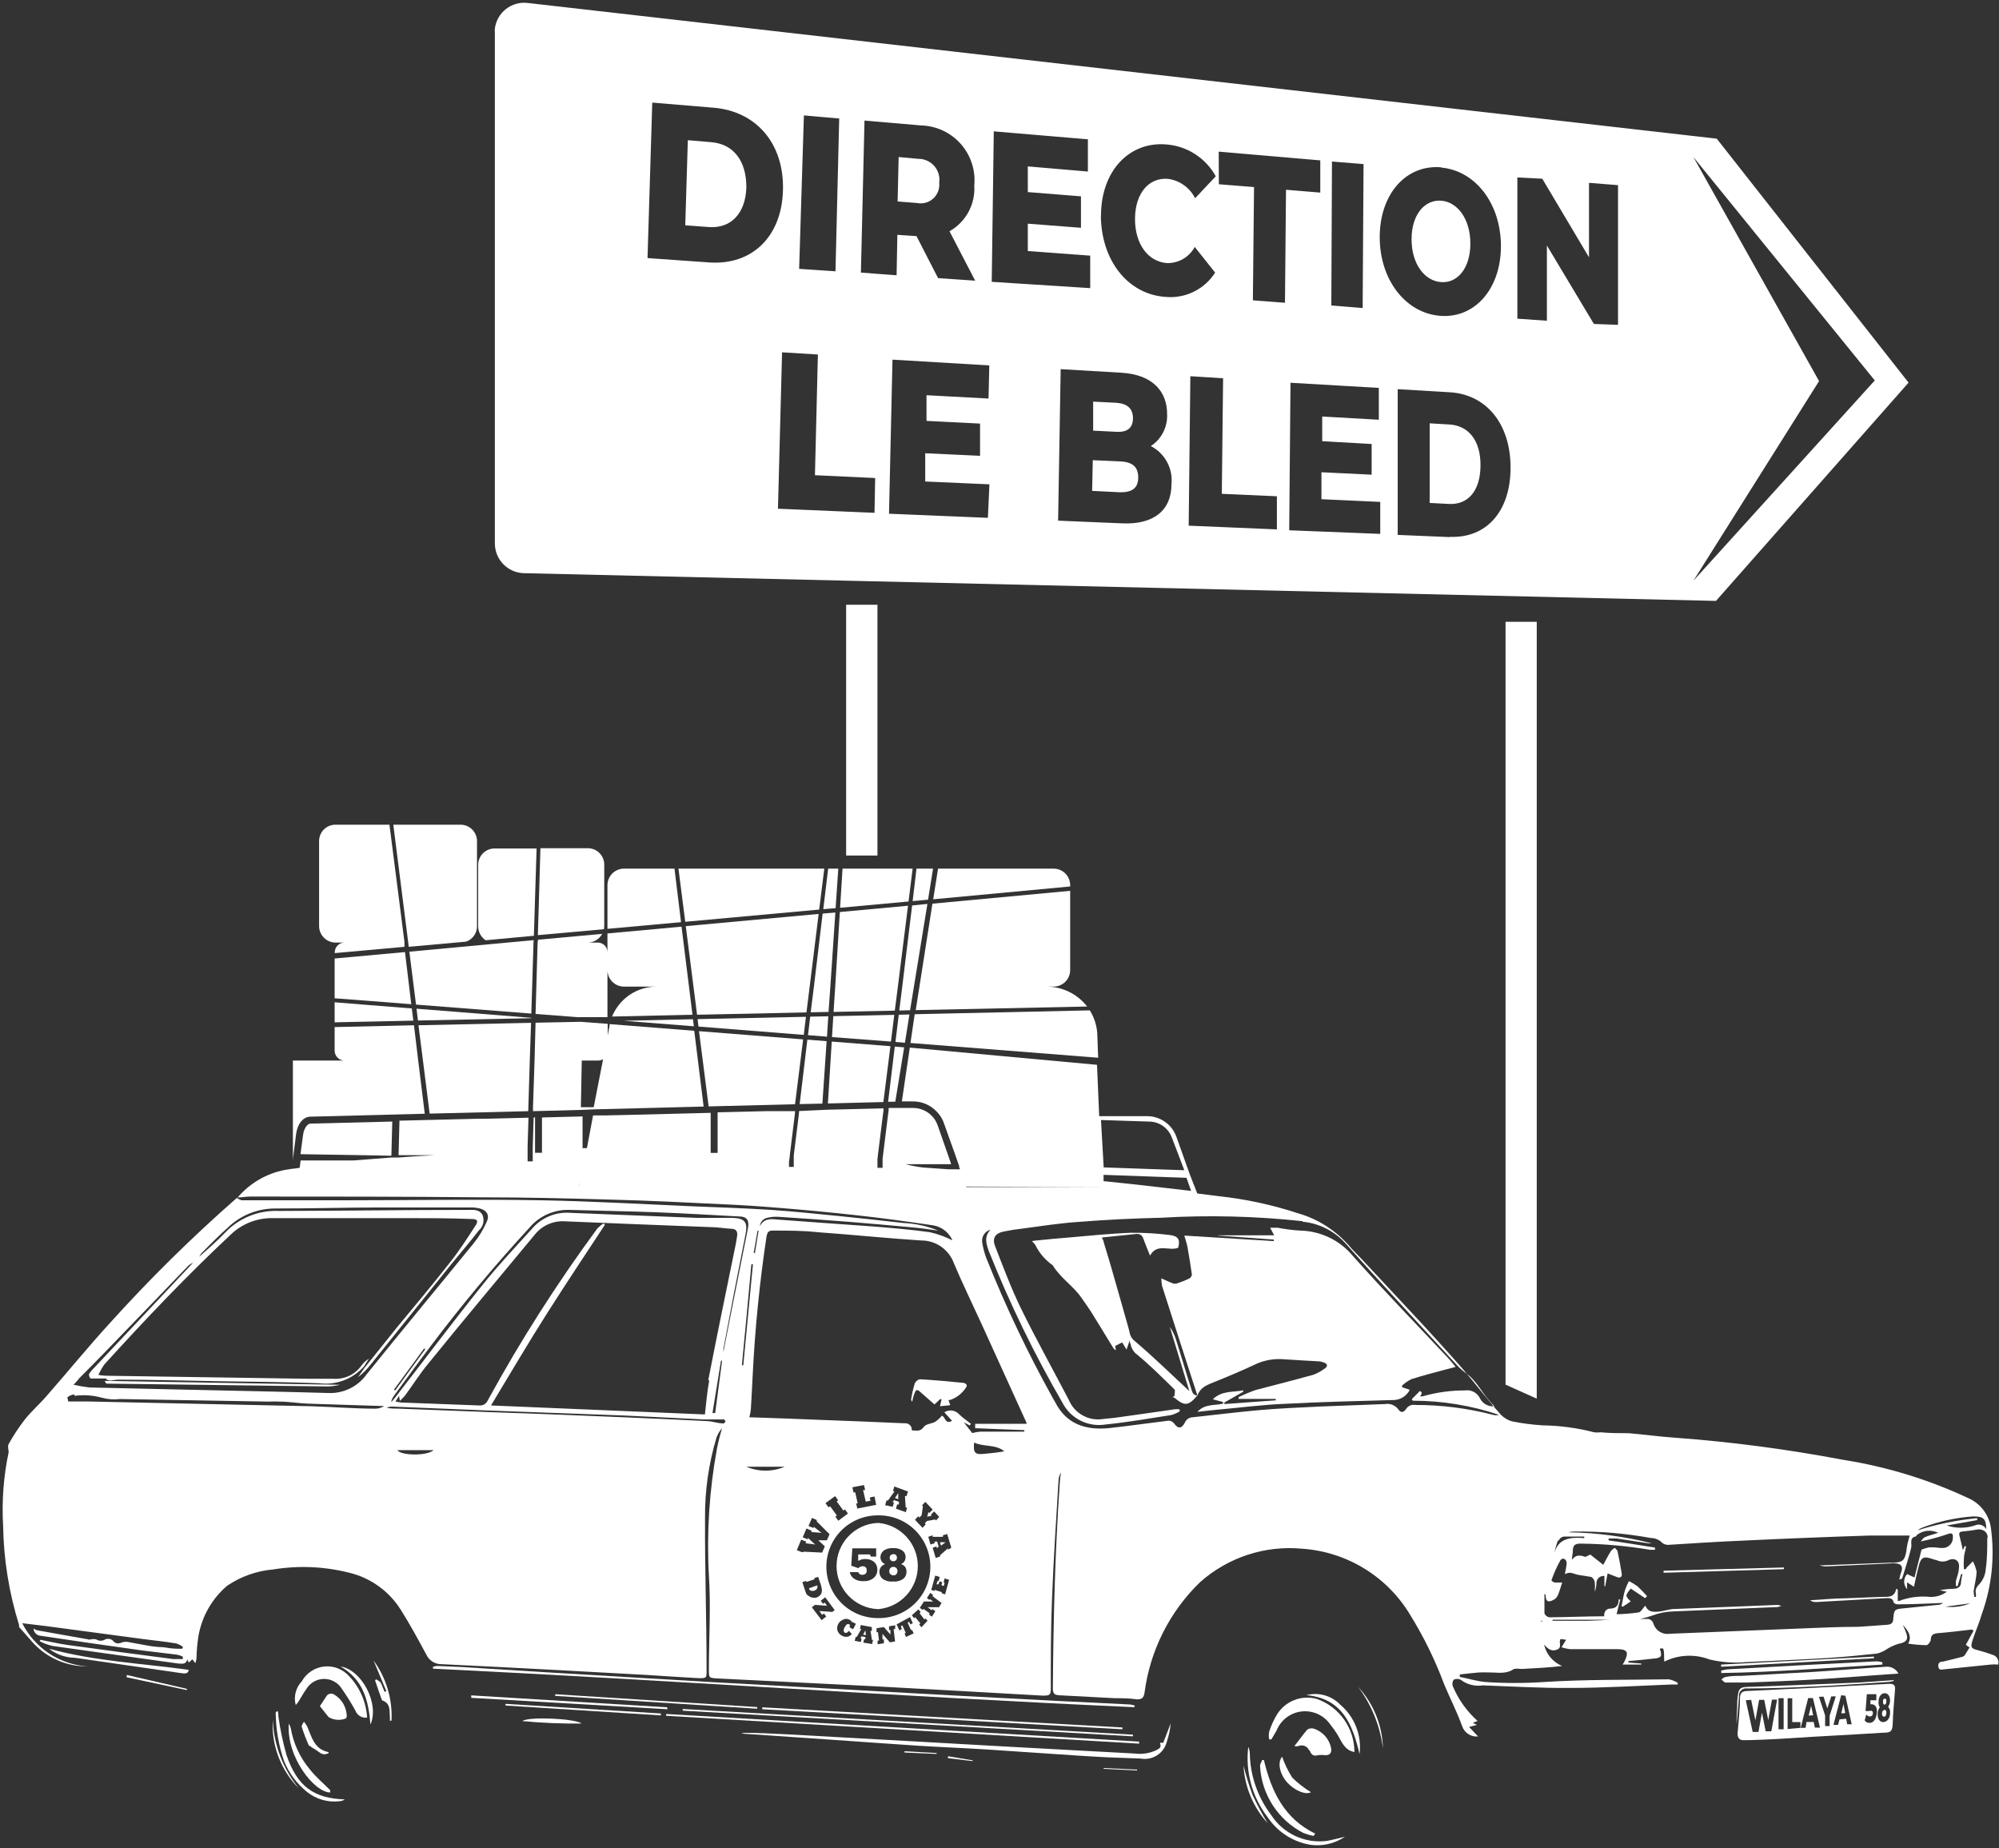 <svg width="318" height="294" viewBox="0 0 318 294" fill="none" xmlns="http://www.w3.org/2000/svg">
<rect x="0" y="0" width="318" height="294" fill="#333333" stroke="none"/>
<path d="M180.517 271.316C180.28 271.226 180.033 271.164 179.782 271.132C176.024 270.928 172.245 270.764 168.487 270.58L152.903 269.763L141.792 269.151L127.107 268.334L113.362 267.578L99.535 266.761L86.504 265.985L73.371 265.168L69.531 265.005C69.31 265.024 69.091 265.065 68.878 265.127V265.433C106.07 267.231 143.243 269.906 180.456 271.561L180.517 271.316Z" fill="white"/>
<path d="M185.623 277.035C185.938 276.095 186.144 275.122 186.236 274.135C185.848 275.156 185.46 276.177 185.051 277.219C185.051 277.219 184.786 277.219 184.52 277.219C184.786 277.913 184.52 278.117 183.928 278.403C182.871 278.9 181.695 279.084 180.537 278.934L159.807 277.811L146.776 277.076L125.085 275.871C122.716 275.748 120.367 275.625 117.957 275.646C118.101 275.712 118.252 275.76 118.407 275.789L131.887 276.708C136.605 277.035 141.323 277.382 146.041 277.688C149.656 277.913 153.271 278.056 156.886 278.281L171.755 279.281C173.185 279.384 174.614 279.445 176.044 279.527L181.456 279.731C182.364 279.898 183.301 279.712 184.075 279.211C184.85 278.709 185.404 277.931 185.623 277.035Z" fill="white"/>
<path d="M215.463 278.689C215.46 276.839 214.885 275.036 213.818 273.526C212.75 272.016 211.241 270.873 209.499 270.254C208.31 269.916 207.044 269.977 205.893 270.427C204.742 270.877 203.771 271.691 203.126 272.745C202.619 273.596 202.208 274.5 201.901 275.441C201.819 275.853 201.819 276.276 201.901 276.687H202.248L203.065 275.298C203.39 274.476 203.932 273.757 204.634 273.218C205.336 272.68 206.171 272.342 207.05 272.241C207.929 272.141 208.818 272.281 209.624 272.646C210.429 273.012 211.12 273.59 211.623 274.318C212.047 274.836 212.436 275.382 212.787 275.952C213.461 277.137 213.951 278.444 215.463 278.689Z" fill="white"/>
<path d="M299.979 265.127L288.582 265.944L277.022 266.577C276.205 266.577 275.327 266.578 274.489 266.761C274.264 266.761 274.06 267.006 273.836 267.149C274.06 267.313 274.285 267.64 274.51 267.64C275.674 267.64 276.838 267.64 278.023 267.64C281.454 267.497 284.906 267.374 288.337 267.17C292.217 266.945 296.078 266.639 299.958 266.353L302.001 266.21C301.811 265.848 301.516 265.551 301.156 265.358C300.795 265.165 300.385 265.085 299.979 265.127Z" fill="white"/>
<path d="M58.4 273.215C58.259 270.752 57.245 268.421 55.541 266.638C55.05 266.08 54.432 265.649 53.739 265.38C53.046 265.11 52.299 265.012 51.56 265.092C50.822 265.172 50.113 265.428 49.494 265.84C48.875 266.251 48.364 266.805 48.004 267.455C47.535 267.947 47.201 268.551 47.033 269.209C46.865 269.867 46.868 270.557 47.044 271.213C47.204 271.051 47.348 270.873 47.473 270.682C47.922 269.988 48.29 269.273 48.76 268.64C48.986 268.27 49.282 267.949 49.633 267.694C49.983 267.44 50.38 267.257 50.802 267.156C51.223 267.056 51.66 267.039 52.088 267.108C52.516 267.177 52.925 267.33 53.294 267.557C53.679 267.779 54.007 268.086 54.254 268.456C55.084 269.631 55.848 270.851 56.541 272.112C56.678 272.481 56.937 272.792 57.275 272.993C57.614 273.194 58.011 273.272 58.4 273.215Z" fill="white"/>
<path d="M181.211 277.361V277.034L105.968 272.643V272.929L181.211 277.361Z" fill="white"/>
<path d="M180.231 275.932L108.603 271.847V272.113L180.231 276.198V275.932Z" fill="white"/>
<path d="M121.266 271.581V271.888L178.556 275.074V274.788L121.266 271.581Z" fill="white"/>
<path d="M299.447 264.781V264.413C299.135 264.324 298.812 264.276 298.487 264.27L287.009 264.862L275.204 265.516C274.734 265.516 274.285 265.639 273.815 265.72V266.129C282.352 265.986 290.931 265.291 299.447 264.781Z" fill="white"/>
<path d="M200.798 279.955C200.675 280.302 200.41 280.65 200.451 280.976C200.577 283.184 201.276 285.321 202.479 287.176C203.683 289.031 205.349 290.541 207.313 291.556C207.844 291.762 208.391 291.926 208.947 292.046L209.233 291.679C204.291 289.289 202.248 284.939 201.064 279.976L200.798 279.955Z" fill="white"/>
<path d="M208.375 278.526C208.62 279.118 208.947 279.404 209.642 279.2C210.042 279.148 210.447 279.148 210.847 279.2C211.582 279.2 211.847 278.812 211.766 278.138C211.634 277.407 211.306 276.727 210.816 276.169C210.327 275.611 209.695 275.198 208.988 274.972C208.813 274.921 208.629 274.91 208.449 274.938C208.269 274.966 208.098 275.034 207.946 275.135C207.252 275.952 206.701 276.769 205.904 277.75C206.113 277.79 206.328 277.79 206.537 277.75C206.839 277.614 207.181 277.6 207.493 277.71C207.805 277.821 208.062 278.047 208.212 278.342C208.212 278.342 208.355 278.444 208.375 278.526Z" fill="white"/>
<path d="M208.478 293.455C210.398 293.714 212.347 293.256 213.951 292.169C212.95 292.393 211.909 292.7 210.99 292.843C209.297 293.041 207.582 292.764 206.038 292.043C204.494 291.321 203.182 290.184 202.248 288.758C200.081 285.92 198.878 282.463 198.817 278.893C198.806 278.539 198.723 278.192 198.572 277.872C198.1 281.862 199.207 285.878 201.656 289.064C202.433 290.223 203.439 291.211 204.612 291.966C205.785 292.721 207.101 293.228 208.478 293.455Z" fill="white"/>
<path d="M55.153 272.767C55.104 272.099 54.892 271.454 54.536 270.888C54.18 270.322 53.69 269.852 53.11 269.519C53.01 269.461 52.899 269.423 52.783 269.408C52.668 269.393 52.551 269.401 52.439 269.431C52.327 269.461 52.222 269.514 52.131 269.585C52.039 269.656 51.962 269.745 51.905 269.846L50.884 271.398L52.273 273.134C52.688 273.382 53.155 273.53 53.637 273.565C54.12 273.601 54.603 273.523 55.05 273.338C55.147 273.164 55.183 272.963 55.153 272.767Z" fill="white"/>
<path d="M30.01 265.618C22.617 264.596 15.203 264.27 7.809 262.268C8.98 263.174 10.414 263.676 11.894 263.698L28.866 266.149C29.418 266.23 29.97 266.251 30.01 265.618Z" fill="white"/>
<path d="M48.841 285.041C49.573 285.626 50.415 286.057 51.316 286.31C52.218 286.563 53.162 286.631 54.09 286.512L54.519 286.41L54.846 286.226C49.965 286.083 47.269 284.184 45.574 279.159C45.002 277.149 44.572 275.102 44.287 273.032C44.287 272.766 44.287 272.501 44.164 272.154C43.98 272.297 43.858 272.358 43.858 272.419C43.879 275.041 44.327 277.642 45.185 280.119C45.962 282.046 47.221 283.741 48.841 285.041Z" fill="white"/>
<path d="M106.152 271.581L74.964 269.682V270.07L106.193 271.888C106.151 271.791 106.137 271.685 106.152 271.581Z" fill="white"/>
<path d="M45.941 274.155C45.533 279.506 50.026 285.123 52.518 285.123C52.551 285.002 52.551 284.875 52.518 284.755C51.456 283.673 50.291 282.713 49.331 281.508C47.729 279.61 46.664 277.318 46.248 274.87C46.168 274.623 46.065 274.383 45.941 274.155Z" fill="white"/>
<path d="M120.449 271.541L88.322 269.498V269.764L120.449 271.806V271.541Z" fill="white"/>
<path d="M213.216 271.172C212.535 270.46 211.676 269.943 210.728 269.673C209.781 269.404 208.778 269.393 207.824 269.641C213.563 270.172 215.177 274.359 216.28 279.015C216.461 277.556 216.276 276.075 215.741 274.706C215.206 273.336 214.338 272.122 213.216 271.172Z" fill="white"/>
<path d="M277.961 268.579C281.474 268.579 284.966 268.436 288.459 268.272C292.544 268.089 296.506 267.803 300.53 267.537C300.774 267.514 301.014 267.459 301.244 267.374V267.251C299.406 267.374 297.548 267.537 295.689 267.639C290.079 267.884 284.449 268.109 278.798 268.313C276.633 268.313 276.552 268.436 276.368 270.539C276.368 271.806 276.225 273.052 276.245 274.298C276.388 272.807 276.551 271.295 276.633 269.825C276.615 269.649 276.638 269.472 276.699 269.307C276.761 269.142 276.86 268.993 276.988 268.873C277.117 268.752 277.271 268.663 277.44 268.612C277.609 268.561 277.787 268.549 277.961 268.579Z" fill="white"/>
<path d="M298.12 263.513L273.794 264.78V265.127L298.099 263.779L298.12 263.513Z" fill="white"/>
<path d="M205.577 282.774C204.91 281.732 204.368 280.614 203.964 279.445C203.147 280.343 203.617 282.263 204.76 283.53C205.904 284.796 207.702 285.572 208.539 285.082C207.468 284.427 206.474 283.653 205.577 282.774Z" fill="white"/>
<path d="M105.131 272.562L80.417 271.03V271.296L105.131 272.868V272.562Z" fill="white"/>
<path d="M60.871 268.395C60.791 268.106 60.667 267.83 60.504 267.578C60.301 267.398 60.074 267.247 59.83 267.129L59.666 267.292C59.993 268.293 60.361 269.335 60.708 270.294C60.713 270.338 60.729 270.379 60.754 270.414C60.779 270.45 60.812 270.479 60.851 270.499C62.24 271.009 61.913 272.235 62.036 273.276C62.016 273.419 62.016 273.563 62.036 273.705H62.281C62.452 270.279 61.442 266.898 59.421 264.126L61.464 269.008L61.178 269.13C61.096 268.906 60.994 268.64 60.871 268.395Z" fill="white"/>
<path d="M54.172 265.087C57.746 267.129 58.625 270.438 58.931 274.318C60.401 271.01 57.542 265.597 54.172 265.087Z" fill="white"/>
<path d="M92.529 274.155C91.406 273.338 84.012 273.031 83.093 273.767C86.229 274.069 89.379 274.199 92.529 274.155Z" fill="white"/>
<path d="M49.515 277.913C49.963 278.154 50.393 278.427 50.802 278.73C50.999 278.91 51.25 279.02 51.516 279.042C51.783 279.064 52.049 278.998 52.273 278.852V278.709C49.965 278.26 49.597 276.279 48.862 274.624C48.718 274.356 48.547 274.102 48.351 273.869C48.208 274.155 47.922 274.502 48.004 274.686C48.31 275.686 48.719 276.728 49.127 277.647C49.209 277.688 49.515 277.811 49.515 277.913Z" fill="white"/>
<path d="M47.575 284.509C45.034 281.416 43.565 277.582 43.388 273.582C43.276 275.596 43.591 277.61 44.313 279.494C45.034 281.377 46.146 283.086 47.575 284.509Z" fill="white"/>
<path d="M216.055 268.334C218.193 271.192 219.551 274.556 219.997 278.097C219.908 274.473 218.508 271.004 216.055 268.334Z" fill="white"/>
<path d="M197.816 280.854C198.007 284.254 199.363 287.485 201.656 290.004C200.78 288.564 199.982 287.078 199.266 285.551C198.7 284.012 198.216 282.444 197.816 280.854Z" fill="white"/>
<path d="M20.145 266.802L29.724 268.844V268.64L20.166 266.434L20.145 266.802Z" fill="white"/>
<path d="M143.896 278.771L149.002 278.996V278.853L143.896 278.567V278.771Z" fill="white"/>
<path d="M175.554 281.364L180.885 281.63V281.487L175.595 281.242L175.554 281.364Z" fill="white"/>
<path d="M154.741 280.139V280.016L150.8 279.363V279.669L154.741 280.139Z" fill="white"/>
<path d="M94.449 176.466L101.72 176.282L111.932 176.017L110.441 163.966L96.961 162.904C96.971 162.993 96.971 163.082 96.961 163.17L96.675 164.702V162.864L92.406 162.537L85.197 162.68L85.033 168.807L84.788 176.119V176.752L92.549 176.548L94.449 176.466ZM92.549 168.705H95.143C95.424 168.702 95.699 168.625 95.94 168.48L94.449 176.119H92.406L92.549 168.705Z" fill="white"/>
<path d="M132.091 156.94L132.888 145.155L130.866 145.319L129.477 156.94L128.966 161.025L131.805 160.964L132.091 156.94Z" fill="white"/>
<path d="M141.649 166.417L132.315 165.681L131.703 175.526L140.526 175.301L141.649 166.417Z" fill="white"/>
<path d="M143.835 166.601L142.344 166.478L141.282 175.261L142.425 175.24L143.835 166.601Z" fill="white"/>
<path d="M128.803 156.939L130.232 145.379L109.093 147.32L110.319 156.939L110.89 161.412L128.292 161.045L128.803 156.939Z" fill="white"/>
<path d="M145.387 156.94L147.532 143.787L145.101 144.032L143.529 156.94L143.059 160.739L144.774 160.698L145.387 156.94Z" fill="white"/>
<path d="M144.672 161.372L142.977 161.413L142.446 165.743L143.957 165.866L144.672 161.372Z" fill="white"/>
<path d="M127.863 164.62L128.21 161.74L110.972 162.108L111.115 163.292L127.863 164.62Z" fill="white"/>
<path d="M99.208 162.372L110.38 163.251L110.237 162.127L99.208 162.372Z" fill="white"/>
<path d="M126.474 175.649L127.761 165.335L111.197 164.027L112.729 175.996L126.474 175.649Z" fill="white"/>
<path d="M174.573 164.946C174.577 163.452 174.16 161.986 173.368 160.718L145.51 161.331L144.836 165.906L174.696 168.255L174.573 164.946Z" fill="white"/>
<path d="M131.764 161.657L128.884 161.719L128.537 164.66L131.56 164.905L131.764 161.657Z" fill="white"/>
<path d="M142.262 161.433L132.561 161.638L132.356 164.967L141.731 165.682L142.262 161.433Z" fill="white"/>
<path d="M131.499 165.62L128.435 165.375L127.21 175.628L130.825 175.547L131.499 165.62Z" fill="white"/>
<path d="M46.636 184.084L47.105 180.387C47.31 178.774 48.229 177.671 49.311 177.63L67.57 177.16L66.529 168.705L65.855 163.088L57.992 163.272L53.233 163.374V167.173C53.248 167.574 53.414 167.955 53.698 168.239C53.982 168.523 54.363 168.69 54.764 168.705H46.595V184.677L46.636 184.084Z" fill="white"/>
<path d="M48.208 180.55L47.8 183.593L62.26 183.838L62.403 178.405L49.331 178.732C48.903 178.793 48.351 179.447 48.208 180.55Z" fill="white"/>
<path d="M68.347 177.14L76.639 176.936L84.033 176.752L84.053 176.078L84.278 168.705L84.482 162.7L66.57 163.088L67.285 168.705L68.347 177.14Z" fill="white"/>
<path d="M65.017 150.608L72.493 149.934L74.127 149.791C74.637 149.62 75.08 149.294 75.395 148.858C75.71 148.422 75.881 147.899 75.883 147.361V133.799C75.883 133.454 75.815 133.112 75.682 132.794C75.549 132.475 75.355 132.186 75.11 131.943C74.865 131.7 74.575 131.508 74.255 131.378C73.936 131.248 73.593 131.182 73.248 131.185H62.566L64.936 149.893L65.017 150.608Z" fill="white"/>
<path d="M84.87 149.935L84.891 149.547L80.683 149.935L65.12 151.385L66.182 159.799L84.523 161.229L84.87 149.935Z" fill="white"/>
<path d="M84.502 161.903L66.263 160.453L66.488 162.332L84.502 161.965V161.903Z" fill="white"/>
<path d="M64.425 151.446L53.233 152.467V154.285V158.798L58.135 159.166L65.426 159.738L64.425 151.446Z" fill="white"/>
<path d="M53.233 162.617L58.216 162.515L65.753 162.352L65.508 160.412L58.278 159.84L53.233 159.431V162.617Z" fill="white"/>
<path d="M146.265 156.94L145.673 160.678L172.939 160.106C172.18 159.126 171.209 158.332 170.098 157.784C168.986 157.235 167.765 156.947 166.526 156.94H167.609C167.955 156.94 168.297 156.872 168.617 156.739C168.936 156.607 169.227 156.413 169.472 156.168C169.716 155.924 169.91 155.633 170.043 155.314C170.175 154.994 170.243 154.651 170.243 154.305V141.703L148.328 143.746L146.265 156.94Z" fill="white"/>
<path d="M170.243 140.805C170.243 140.459 170.175 140.116 170.043 139.796C169.91 139.477 169.716 139.186 169.472 138.942C169.227 138.697 168.937 138.503 168.617 138.37C168.297 138.238 167.955 138.17 167.609 138.17H149.227L148.451 143.051L170.243 141.009V140.805Z" fill="white"/>
<path d="M99.269 138.17C98.923 138.17 98.581 138.238 98.261 138.37C97.941 138.503 97.651 138.697 97.406 138.942C97.161 139.186 96.967 139.477 96.835 139.796C96.703 140.116 96.634 140.459 96.634 140.805V147.749L108.337 146.687L107.296 138.17H99.269Z" fill="white"/>
<path d="M130.968 144.624L132.928 144.461L133.357 138.17H131.744L130.968 144.624Z" fill="white"/>
<path d="M133.643 144.399L144.529 143.399L145.183 138.17H134.031L133.643 144.399Z" fill="white"/>
<path d="M109.011 146.626L130.314 144.685L131.131 138.17H107.929L109.011 146.626Z" fill="white"/>
<path d="M132.867 156.94L132.602 160.964L142.344 160.76L142.834 156.94L144.448 144.073L133.602 145.074L132.867 156.94Z" fill="white"/>
<path d="M145.183 143.337L147.634 143.113L148.43 138.17H145.796L145.183 143.337Z" fill="white"/>
<path d="M53.396 149.934H54.785C54.38 149.94 53.994 150.103 53.708 150.389C53.421 150.675 53.258 151.061 53.253 151.466V151.609L64.343 150.608V149.853L61.954 131.185H53.396C53.052 131.179 52.71 131.242 52.391 131.37C52.071 131.498 51.781 131.689 51.535 131.93C51.29 132.171 51.096 132.459 50.963 132.776C50.83 133.094 50.761 133.435 50.761 133.779V147.3C50.761 147.998 51.039 148.668 51.533 149.163C52.027 149.657 52.697 149.934 53.396 149.934Z" fill="white"/>
<path d="M77.252 149.567L84.931 148.852L85.36 134.964H78.702C78.019 134.958 77.361 135.22 76.868 135.693C76.376 136.166 76.088 136.814 76.067 137.496V147.259C76.053 147.713 76.154 148.162 76.361 148.566C76.568 148.97 76.875 149.314 77.252 149.567Z" fill="white"/>
<path d="M96.124 147.32V137.537C96.124 137.192 96.056 136.85 95.923 136.532C95.79 136.213 95.596 135.924 95.351 135.681C95.106 135.438 94.815 135.246 94.496 135.116C94.176 134.986 93.834 134.92 93.489 134.923H85.973L85.564 148.75L96.083 147.811C96.107 147.648 96.12 147.484 96.124 147.32Z" fill="white"/>
<path d="M85.523 149.934L85.197 161.29L91.916 161.801H96.634V154.305C96.634 154.651 96.703 154.994 96.835 155.314C96.967 155.633 97.161 155.924 97.406 156.168C97.651 156.413 97.941 156.607 98.261 156.739C98.581 156.872 98.923 156.94 99.269 156.94H104.457C102.936 156.938 101.449 157.389 100.186 158.237C98.924 159.085 97.943 160.29 97.37 161.699L110.155 161.413L109.604 156.94L108.419 147.402L96.634 148.484V151.466C96.634 151.06 96.473 150.67 96.186 150.383C95.898 150.096 95.509 149.934 95.103 149.934H93.469C93.947 149.938 94.416 149.81 94.827 149.565C95.237 149.321 95.573 148.968 95.797 148.546L85.585 149.485L85.523 149.934Z" fill="white"/>
<path d="M193.302 219.786C195.345 218.969 197.387 218.09 199.43 217.151C200.787 216.461 202.299 216.13 203.821 216.191C205.863 216.334 207.906 216.436 209.948 216.559C210.18 216.591 210.406 216.653 210.622 216.742C211.174 216.926 211.255 217.314 210.806 217.641C210.234 218.078 209.601 218.429 208.927 218.683C205.863 219.541 202.8 220.296 199.736 221.113C198.817 221.437 197.917 221.812 197.04 222.237V222.523H202.943V222.747L194.773 223.34V223.094L197.775 221.379V221.154C196.141 221.501 194.405 221.154 192.935 222.584L194.569 223.013V223.278C193.2 223.605 191.627 223.278 190.484 224.585C191.546 224.463 192.526 224.34 193.445 224.259C197.122 223.932 200.818 223.442 204.515 223.299C210.214 222.992 215.851 222.87 221.508 222.706C222.076 222.727 222.638 222.584 223.127 222.295C223.616 222.005 224.011 221.581 224.266 221.072L223.04 220.664C223.052 220.576 223.052 220.487 223.04 220.398C223.485 219.987 223.987 219.643 224.531 219.377C226.328 218.805 228.167 218.336 229.984 217.845L231.557 217.437C231.108 216.885 230.74 216.416 230.332 215.987C225.307 210.615 220.119 205.305 215.258 199.831C214.222 198.571 212.923 197.552 211.452 196.846C209.981 196.141 208.373 195.765 206.741 195.746C205.576 195.668 204.416 195.518 203.269 195.297H202.064C202.289 195.746 202.452 196.073 202.697 196.502H193.772V196.543L202.636 197.176V197.421L188.4 196.543C188.605 197.278 188.789 197.768 188.891 198.299C189.156 199.77 189.401 201.261 189.605 202.752C189.588 202.87 189.546 202.984 189.483 203.086C189.42 203.188 189.336 203.276 189.238 203.344C188.605 203.651 187.951 203.916 187.195 204.161C187.001 204.212 186.797 204.212 186.603 204.161C186.052 203.936 185.521 203.712 184.745 203.344C184.745 203.756 184.786 204.166 184.867 204.57C186.719 210.37 188.584 216.157 190.463 221.93C190.451 221.97 190.451 222.013 190.463 222.053C190.974 220.582 192.159 220.255 193.302 219.786Z" fill="white"/>
<path d="M179.965 196.093C176.636 196.216 173.327 196.563 170.019 196.849C168.385 196.972 166.751 197.135 165.117 197.298C164.795 197.322 164.474 197.363 164.157 197.421C164.349 197.604 164.527 197.802 164.688 198.013C165.318 199.317 166.275 200.436 167.466 201.261C168.691 203.303 170.713 204.529 172 206.387C172.572 207.204 173.164 208.021 173.675 208.838C174.818 210.656 175.921 212.514 177.045 214.332C177.142 214.529 177.31 214.682 177.514 214.761C177.488 214.541 177.447 214.323 177.392 214.108L178.515 213.536L179.21 214.679L179.72 213.188C179.72 213.515 179.72 213.617 179.843 213.74C179.896 214.096 180.021 214.437 180.21 214.742C180.4 215.048 180.65 215.312 180.946 215.517C182.988 217.212 184.908 219.132 186.828 221.011C187.012 221.195 186.828 221.705 186.828 222.073L186.521 222.236C186.637 222.256 186.748 222.297 186.848 222.359C188.482 223.707 189.054 223.646 190.484 221.971C189.728 221.971 189.626 221.317 189.463 220.786C188.646 218.274 187.931 215.762 187.134 213.27C186.909 212.483 186.557 211.738 186.093 211.064L189.197 221.276C186.195 218.499 183.437 215.782 180.455 213.27C179.659 212.596 179.741 211.922 179.516 211.228C178.617 207.98 177.657 204.712 176.718 201.404C176.371 200.158 175.962 198.912 175.594 197.666C175.594 197.401 175.39 197.135 175.288 196.849L180.823 196.277C181.456 196.277 181.722 196.543 181.906 197.094C182.089 197.646 182.58 198.83 182.947 199.729C184.071 197.686 185.97 199.055 187.42 198.483C187.788 197.155 187.42 196.584 185.99 196.441C183.992 196.194 181.979 196.078 179.965 196.093Z" fill="white"/>
<path d="M283.782 249.338L264.644 249.849V250.176L283.782 249.604V249.338Z" fill="white"/>
<path d="M260.478 252.322C260.053 252.011 259.602 251.738 259.13 251.505C258.881 251.971 258.669 252.456 258.497 252.955C258.252 253.772 258.129 254.691 257.945 255.549H258.19L259.416 254.732C258.517 253.874 258.517 253.813 259.416 252.69L261.703 254.221L262.01 253.895C261.528 253.343 261.017 252.818 260.478 252.322Z" fill="white"/>
<path d="M16.959 220.092L52.191 220.541C52.825 220.514 53.454 220.425 54.07 220.275L16.653 219.663C16.837 219.969 16.837 220.092 16.959 220.092Z" fill="white"/>
<path d="M145.51 221.582C145.673 221.072 145.918 220.97 146.327 221.358L148.655 223.4L149.594 222.522L149.778 222.644L149.533 223.686L151.167 223.523C151.045 223.196 150.963 222.971 150.881 222.706H151.106C152.135 222.366 153.02 221.69 153.618 220.786C154.027 220.296 153.618 220.03 153.25 219.969C150.942 219.744 148.634 219.52 146.306 219.397C146.129 219.443 145.964 219.53 145.826 219.65C145.688 219.771 145.58 219.922 145.51 220.091C145.257 220.92 145.065 221.767 144.938 222.624C144.938 222.624 144.938 222.747 145.122 222.971C145.203 222.42 145.326 222.011 145.51 221.582Z" fill="white"/>
<path d="M129.824 252.873C129.903 252.806 129.965 252.722 130.008 252.628C130.059 252.482 130.059 252.324 130.008 252.178L128.7 252.648C128.7 252.873 128.884 252.995 129.027 253.036C129.195 253.076 129.37 253.076 129.538 253.036L129.824 252.873Z" fill="white"/>
<path d="M137.299 260.021L137.748 260.103L137.667 259.347L137.299 260.021Z" fill="white"/>
<path d="M0.497 242.722C0.583 248.065 1.436 253.369 3.03 258.469C3.03 258.571 3.03 258.714 3.03 258.796L5.195 261.247C6.288 262.458 7.624 263.424 9.117 264.082C10.609 264.74 12.223 265.075 13.855 265.066C11.688 264.915 9.597 264.203 7.789 263C5.981 261.797 4.517 260.144 3.54 258.204L7.441 258.674L22.719 260.716C24.455 260.941 26.252 261.124 27.988 261.41C28.396 261.526 28.778 261.72 29.111 261.982C29.079 262.081 29.038 262.177 28.989 262.268C28.335 262.268 27.661 262.268 26.947 262.166C26.232 262.064 26.293 262.044 25.966 262.023C25.385 262.007 24.806 261.959 24.23 261.88C23.005 261.696 21.779 261.431 20.554 261.227C20.212 261.137 19.854 261.137 19.512 261.227C18.92 261.451 18.43 261.594 17.899 260.92C17.734 260.797 17.54 260.72 17.335 260.695C17.131 260.669 16.924 260.698 16.734 260.777C16.522 260.916 16.273 260.99 16.02 260.99C15.766 260.99 15.517 260.916 15.305 260.777C15.001 260.716 14.689 260.716 14.386 260.777C14.263 260.777 14.161 260.9 14.079 260.777C11.363 260.287 8.646 259.838 5.91 259.327C5.701 259.274 5.506 259.176 5.338 259.041C5.348 259.343 5.471 259.631 5.682 259.846C5.894 260.062 6.179 260.19 6.481 260.205C11.873 261.022 17.225 261.778 22.596 262.534C24.434 262.779 26.313 262.963 28.152 263.208C28.471 263.266 28.78 263.37 29.071 263.514C29.102 263.642 29.102 263.775 29.071 263.902H27.518C21.902 263.167 16.305 262.432 10.689 261.656C9.259 261.451 7.829 261.104 6.42 260.839L6.318 261.063C6.963 261.404 7.649 261.658 8.36 261.819C15.039 262.779 21.718 263.678 28.376 264.617C28.968 264.617 29.602 264.842 29.806 263.902C29.806 264.147 29.969 264.29 30.051 264.454L30.602 263.943L31.072 264.556C31.153 264.323 31.214 264.084 31.256 263.841C31.276 262.651 31.378 261.463 31.562 260.287C32.095 257.151 33.715 254.302 36.138 252.24C38.327 250.762 40.858 249.869 43.49 249.646C47.514 248.994 51.63 249.175 55.581 250.177C58.968 250.997 61.899 253.108 63.751 256.059C65.222 258.388 66.529 260.798 67.836 263.228C68.055 263.689 68.403 264.075 68.839 264.34C69.274 264.605 69.778 264.737 70.287 264.719C76.578 265.005 82.827 265.352 89.098 265.679L102.945 266.435C105.662 266.598 108.358 266.802 111.115 266.945C112.381 266.945 112.402 266.945 112.402 265.761C112.402 257.591 112.116 249.544 112.157 241.476C112.116 237.147 112.729 232.837 113.974 228.691C114.171 228.132 114.476 227.618 114.873 227.179C114.541 228.246 114.268 229.33 114.056 230.427C112.833 237.072 112.401 243.839 112.769 250.586C113.096 255.569 112.769 260.573 112.769 265.557C112.769 266.905 112.769 266.905 114.097 266.986L138.708 268.212C147.79 268.702 156.859 269.206 165.913 269.723C166.996 269.723 167.159 269.621 167.159 268.559C167.159 263.902 167.159 259.205 167.343 254.548C167.588 248.196 167.997 241.864 168.385 235.553C168.403 235.079 168.536 234.616 168.773 234.205C168.682 234.774 168.621 235.346 168.589 235.921C167.833 246.807 167.568 257.693 167.486 268.6C167.486 269.417 167.792 269.621 168.487 269.662L177.351 270.132C178.515 270.132 179.679 270.132 180.844 270.315C181.66 270.315 181.926 270.091 182.069 269.274C182.936 262.583 186.046 256.383 190.892 251.688C193.1 249.719 195.691 248.229 198.503 247.311C201.316 246.394 204.288 246.069 207.232 246.358C210.729 246.609 214.114 247.703 217.098 249.545C220.082 251.387 222.576 253.923 224.368 256.938C226.515 260.415 228.314 264.095 229.739 267.926C230.679 270.172 231.782 272.317 232.599 274.584C232.775 275.102 233.122 275.544 233.581 275.841C234.041 276.137 234.587 276.27 235.131 276.218L233.702 274.707L234.947 274.38L234.294 274.053L235.05 273.747C233.339 272.219 231.993 270.328 231.108 268.212C231.05 268.042 231.033 267.861 231.058 267.684C231.082 267.507 231.149 267.338 231.251 267.19C231.422 267.104 231.611 267.059 231.802 267.059C231.994 267.059 232.183 267.104 232.354 267.19C232.852 267.57 233.422 267.846 234.029 268C234.636 268.154 235.268 268.185 235.887 268.089C240.523 268.253 245.139 268.538 249.735 268.498C255.188 268.498 260.6 268.15 266.074 267.946C266.346 267.966 266.619 267.966 266.891 267.946C266.9 267.858 266.9 267.769 266.891 267.681C266.457 267.417 265.98 267.23 265.482 267.129C258.864 267.231 252.206 267.129 245.589 267.558C242.501 267.762 239.403 267.762 236.316 267.558C234.947 267.436 233.579 267.007 232.231 266.741C232.211 266.613 232.211 266.482 232.231 266.353C233.211 266.251 234.273 266.108 235.152 266.047C236.03 265.985 236.704 266.047 237.46 266.047C238.215 266.047 239.645 266.292 240.707 265.557C241.136 265.291 241.912 265.557 242.504 265.454C244.547 265.352 246.467 265.25 248.489 265.005C247.775 264.705 247.143 264.239 246.646 263.646C246.148 263.053 245.8 262.349 245.629 261.594C246.181 262.227 246.753 262.758 247.672 262.411C248.591 262.064 247.876 261.267 248.264 260.716L249.142 260.839C248.897 261.206 248.713 261.553 248.407 262.023C248.857 262.176 249.323 262.279 249.796 262.33H257.251C258.905 262.33 259.171 262.82 258.374 264.372C258.298 264.516 258.209 264.653 258.109 264.78H261.091V264.617L259.048 264.454V264.229C260.417 264.106 261.826 263.984 263.133 263.82C263.521 263.82 264.072 263.678 264.195 263.432C264.318 263.187 264.195 262.677 264.032 262.268C264.706 262.084 264.706 262.084 264.746 264.311C265.856 263.76 267.068 263.446 268.305 263.386C269.542 263.326 270.778 263.523 271.936 263.963C273.833 264.422 275.792 264.567 277.736 264.392C282.046 264.168 286.376 264.004 290.685 263.739C293.34 263.575 295.975 263.31 298.63 263.024C299.186 262.879 299.711 262.637 300.183 262.309C300.738 261.963 301.335 261.689 301.96 261.492C303.369 261.227 303.675 260.757 303.124 259.45C303.022 259.164 302.879 258.878 302.695 258.469C303.818 259.634 304.084 260.512 303.553 261.451C304.513 261.595 305.482 261.676 306.453 261.696C306.698 261.696 307.127 261.145 307.147 260.839C307.147 260.124 307.495 259.879 308.169 259.797C310.027 259.654 311.865 259.409 313.704 259.205L313.949 259.409C313.561 260.144 313.132 260.859 312.723 261.635L313.315 262.064C313.05 262.513 312.825 262.881 312.56 263.289C312.431 263.445 312.249 263.546 312.049 263.575C311.069 263.82 310.007 264.106 309.088 264.311C308.597 264.311 308.271 264.515 308.352 265.128C308.434 265.74 308.883 265.577 309.292 265.536L316.685 264.78C317.079 264.74 317.476 264.74 317.87 264.78C317.959 264.466 317.921 264.13 317.765 263.843C317.608 263.557 317.345 263.343 317.033 263.249C316.271 262.961 315.493 262.715 314.704 262.513C313.561 262.227 313.438 262.064 313.785 260.941C314.255 259.491 314.888 258.081 315.297 256.652C316.861 252.284 317.345 247.603 316.706 243.008C316.555 241.995 316.152 241.037 315.535 240.22C314.918 239.403 314.105 238.753 313.172 238.331C306.825 235.35 300.085 233.287 293.157 232.204C284.319 230.524 275.393 229.351 266.421 228.691C263.97 228.527 261.54 228.18 259.089 227.976C257.598 227.976 256.107 227.976 254.616 227.833C254.277 227.883 253.933 227.883 253.595 227.833C250.925 227.141 248.183 226.771 245.425 226.73C243.785 226.631 242.154 226.419 240.544 226.097C239.741 225.867 239.028 225.396 238.501 224.749C236.459 222.441 234.662 220.031 232.68 217.743C230.699 215.456 228.595 213.189 226.553 210.942C223.285 207.409 219.976 203.896 216.688 200.362C216.014 199.627 215.279 198.953 214.646 198.197C212.485 195.706 209.646 193.897 206.476 192.989C202.382 191.646 198.158 190.735 193.874 190.273L190.463 189.844L189.299 186.882L187.114 180.755C186.762 179.818 186.135 179.01 185.314 178.438C184.494 177.865 183.519 177.555 182.518 177.548H174.859L174.512 169.379L144.733 166.642L143.467 175.2H145.101C145.833 175.179 146.561 175.313 147.237 175.595C147.914 175.877 148.522 176.299 149.022 176.834C149.341 177.164 149.616 177.535 149.839 177.936C149.962 178.158 150.065 178.391 150.146 178.631L151.943 183.655L152.372 184.881L152.576 185.453V185.616L152.719 186.004H151.576H150.963L146.878 185.718C145.921 185.604 144.972 185.427 144.039 185.187H151.31L151.187 184.799L149.145 178.958C149.003 178.579 148.811 178.222 148.573 177.896C148.225 177.438 147.787 177.055 147.286 176.772C146.664 176.419 145.96 176.236 145.244 176.241H141.363V176.609L141.22 177.712L140.403 184.309V184.431V184.922V185.412V185.759H139.586V185.391V184.901V184.329L140.403 177.732L140.546 176.629V176.303L131.519 176.527L127.128 176.731L127.026 177.691L126.27 183.819V183.962V184.84V185.065V185.616H125.514V185.044V184.819L125.637 183.941V183.798L126.392 177.671L126.494 176.752H122.941H121.838L114.158 176.936V177.405V183.39H113.055V177.426V177.017L101.863 177.303L96.389 177.426H94.347L93.366 182.634H92.672V177.589L86.218 177.753V182.491V183.369H85.115V182.43V177.753H84.89L84.747 182.43V184.738H83.93V182.389L84.073 177.793L77.333 177.957H76.067L63.547 178.263L63.404 183.757H69.102C67.196 183.853 65.296 183.975 63.404 184.125H62.301L56.174 184.595H47.82L47.677 185.759L46.717 185.902H46.554L45.288 186.106C42.372 186.671 39.735 188.213 37.812 190.477C38.486 190.477 39.119 190.334 39.855 190.334C52.109 190.334 64.364 190.334 76.618 190.457C83.501 190.457 90.384 190.62 97.288 190.824C103.19 190.967 109.073 191.273 114.996 191.559C117.957 191.682 120.919 191.886 123.901 192.131C127.985 192.458 132.07 192.846 136.155 193.296C140.24 193.745 144.325 194.296 148.41 194.909C149.086 195.015 149.725 195.29 150.267 195.707C150.81 196.125 151.238 196.672 151.514 197.299C150.386 196.729 149.192 196.297 147.96 196.012C144.958 195.583 141.833 195.338 138.912 195.093C133.806 194.725 128.7 194.378 123.635 193.99C122.471 193.867 121.491 193.847 120.878 195.052C120.903 194.726 121.035 194.418 121.253 194.174C121.47 193.931 121.762 193.766 122.083 193.704C122.678 193.566 123.291 193.518 123.901 193.561C127.727 193.806 131.539 194.078 135.338 194.378C138.463 194.623 141.465 194.909 144.672 195.195C146.204 195.317 147.736 195.542 149.247 195.746C147.492 195.031 145.626 194.623 143.733 194.541C140.26 194.153 136.788 193.765 133.296 193.418C129.803 193.071 126.27 192.703 122.716 192.458C118.631 192.193 114.383 192.05 110.196 191.886C102.149 191.539 94.102 191.069 86.034 190.926C75.822 190.742 65.446 190.926 55.173 190.926H38.486C38.221 190.926 37.955 190.681 37.669 190.559C30.538 196.808 23.779 203.471 17.429 210.513C13.998 214.271 10.75 218.254 7.38 222.094C6.277 223.38 4.95 224.524 3.908 225.852C2.966 227.071 2.119 228.362 1.375 229.712C1.171 230.039 1.375 230.59 1.375 230.999C0.561 234.85 0.266 238.793 0.497 242.722ZM309.476 255.569L313.418 255.038C312.171 255.55 310.813 255.733 309.476 255.569ZM316.134 244.622C316.134 246.296 316.134 247.951 315.889 249.605C315.831 250.429 315.517 251.215 314.99 251.852C314.48 252.383 314.173 252.751 314.316 253.486C314.357 253.66 314.357 253.842 314.316 254.017H314.071C314.007 253.715 313.973 253.407 313.969 253.098C314.112 252.056 314.398 251.055 314.439 249.993C314.317 249.424 314.118 248.874 313.846 248.359L312.866 249.34L312.703 249.605H312.417C312.376 249.034 312.376 248.461 312.417 247.89C312.417 247.297 312.641 246.725 312.744 246.113C312.744 246.113 312.744 245.99 312.601 245.868C312.478 246.072 312.417 246.256 312.253 246.582C312.049 245.765 311.927 245.071 311.743 244.417C311.559 243.764 311.743 243.641 312.315 243.6C312.887 243.56 313.846 243.417 314.582 243.294C315.317 243.172 316.236 243.621 316.195 244.622H316.134ZM305.758 243.008C308.378 242.009 311.131 241.404 313.928 241.211C315.48 241.211 315.971 241.558 315.971 243.253C315.805 242.931 315.518 242.689 315.174 242.578C314.829 242.466 314.455 242.497 314.132 242.661C312.685 243.131 311.127 243.131 309.68 242.661L314.52 241.803C314.54 241.702 314.54 241.598 314.52 241.497C311.315 241.797 308.152 242.441 305.084 243.417C305.295 243.226 305.547 243.086 305.82 243.008H305.758ZM247.958 245.051C248.027 244.883 248.139 244.737 248.282 244.626C248.425 244.514 248.595 244.443 248.775 244.417C249.857 244.417 250.94 244.417 252.022 244.417C252.022 244.417 252.022 244.581 252.022 244.663C249.857 244.499 247.937 244.663 247.284 246.991C247.41 246.338 247.588 245.696 247.815 245.071L247.958 245.051ZM245.589 258.265C247.896 257.897 250.245 258.265 252.553 258.04V257.816H246.977V257.652H256.127C255.167 257.652 254.085 257.816 253.227 257.897V258.143C253.327 258.173 253.434 258.173 253.534 258.143C255.372 258.143 257.169 258 258.966 257.795C260.297 257.697 261.609 257.422 262.867 256.978C263.938 256.57 265.071 256.348 266.217 256.325L282.781 255.63L283.373 255.467C283.102 255.331 282.797 255.274 282.495 255.304L266.462 255.937C265.563 255.937 264.685 256.284 263.787 256.366C262.888 256.447 262.112 256.366 261.744 255.406C261.315 255.835 261.05 256.427 260.662 256.488C259.504 256.654 258.338 256.75 257.169 256.774C257.373 255.875 257.557 255.161 257.761 254.425H257.496C257.496 255.283 257.169 255.855 256.168 255.875C255.556 255.875 255.147 256.325 255.188 257.101C252.267 257.101 249.387 257.244 246.487 257.264C246.313 257.24 246.148 257.17 246.008 257.063C245.869 256.955 245.759 256.814 245.691 256.652C245.691 255.63 245.691 254.609 245.691 253.527C245.854 253.649 245.895 253.731 245.895 253.853C245.895 254.711 246.263 254.936 247.059 254.527C247.395 254.376 247.663 254.107 247.815 253.772C248.101 253.118 248.285 252.403 248.509 251.729H247.284C247.097 251.66 246.929 251.548 246.794 251.403C247.177 250.295 247.656 249.222 248.223 248.196C248.57 247.665 249.244 247.992 249.224 248.707C249.159 249.276 249.063 249.842 248.938 250.402C249.166 250.278 249.416 250.202 249.673 250.177C250.164 250.177 250.633 250.443 251.123 250.524C251.614 250.606 252.431 250.708 253.166 250.851C253.443 251.043 253.634 251.337 253.697 251.668C253.738 252.137 253.738 252.608 253.697 253.077H253.758C253.856 252.716 253.924 252.347 253.962 251.974C253.94 251.802 253.956 251.626 254.012 251.461C254.067 251.296 254.159 251.146 254.281 251.021C254.403 250.897 254.552 250.803 254.716 250.745C254.881 250.687 255.056 250.668 255.229 250.688V252.322H255.351C255.474 251.688 255.596 251.035 255.739 250.279L257.251 250.871C257.721 251.055 258.047 250.872 257.986 250.32C257.802 249.135 257.578 247.992 257.332 246.827C257.332 246.603 257.047 246.419 256.883 246.215C256.641 246.351 256.426 246.531 256.25 246.746C255.841 247.379 255.515 248.073 255.045 248.911L253.003 247.297C252.778 247.297 252.369 247.706 252.104 247.624C251.287 247.359 250.654 247.297 250.061 248.114C250.061 247.563 250.204 247.134 250.204 246.705C250.204 245.786 250.572 245.52 251.491 245.541C255.167 245.582 258.834 245.909 262.459 246.521C262.704 246.521 262.97 246.521 263.276 246.521V246.174C260.825 245.786 258.395 245.377 255.903 245.03C255.882 244.929 255.882 244.825 255.903 244.724C256.311 244.724 256.699 244.724 257.149 244.724L262.153 245.479C262.343 245.501 262.534 245.501 262.724 245.479C258.402 244.392 253.967 243.809 249.51 243.743C249.775 243.661 250.05 243.62 250.327 243.621C254.435 243.561 258.54 243.903 262.582 244.642C263.147 244.642 263.697 244.821 264.154 245.153C264.321 245.366 264.541 245.531 264.792 245.631C265.043 245.732 265.316 245.764 265.584 245.725C269.444 245.479 273.284 245.234 277.124 245.071C283.932 244.744 290.74 244.472 297.548 244.254C299.59 244.254 301.633 244.254 303.798 244.254C303.675 244.703 303.553 245.071 303.451 245.52C303.348 245.97 303.308 246.399 303.246 246.807C303.001 248.216 302.654 248.502 301.204 248.584H300.387L289.93 248.992C289.787 248.992 289.623 248.992 289.46 248.992C289.858 249.139 290.283 249.195 290.706 249.156L301.286 248.666C302.491 248.666 302.858 249.217 302.348 250.34C302.262 250.65 302.194 250.963 302.143 251.28C302.429 251.137 302.572 251.137 302.593 251.076C303.083 249.442 303.634 247.869 304.022 246.235C304.206 245.541 303.634 244.601 304.839 244.377C304.839 244.377 304.839 244.213 304.962 244.152C305.437 243.788 306.005 243.565 306.6 243.507C307.196 243.45 307.796 243.56 308.332 243.825L307.188 244.172C306.824 244.271 306.468 244.401 306.126 244.56C305.901 244.683 305.758 244.969 305.554 245.194C307.022 244.892 308.468 244.497 309.884 244.009C310.599 243.764 310.701 244.009 310.66 244.683C310.652 244.897 310.602 245.107 310.512 245.301C310.423 245.495 310.295 245.669 310.137 245.814C309.98 245.958 309.795 246.07 309.594 246.142C309.392 246.215 309.179 246.246 308.965 246.235H308.659C308.07 246.15 307.476 246.116 306.882 246.133C306.469 246.215 306.065 246.338 305.677 246.501L304.553 250.933L303.389 250.381C303.082 250.707 302.911 251.138 302.911 251.586C302.911 252.034 303.082 252.465 303.389 252.791C303.361 252.431 303.361 252.069 303.389 251.709L304.472 252.403C304.696 251.362 304.901 250.361 305.125 249.524C305.595 247.481 305.983 247.481 307.862 248.135C307.884 248.122 307.909 248.115 307.934 248.115C307.959 248.115 307.983 248.122 308.005 248.135C308.319 248.303 308.67 248.391 309.026 248.391C309.383 248.391 309.733 248.303 310.048 248.135C311.069 247.726 311.804 248.359 311.62 249.442C311.62 250.157 311.293 250.851 311.15 251.484C311.119 251.756 311.119 252.03 311.15 252.301C311.238 252.282 311.329 252.282 311.416 252.301C311.6 251.668 311.804 251.035 311.967 250.402H312.192C312.086 250.783 312.011 251.172 311.967 251.566C311.967 252.505 311.436 252.73 310.619 252.73C309.934 252.753 309.251 252.828 308.577 252.955L309.7 253.2C308.921 253.771 307.97 254.059 307.004 254.017C305.335 253.845 303.649 254.069 302.082 254.67H301.898C301.898 254.078 301.898 253.465 301.898 252.873L301.653 252.71C301.367 254.242 300.223 253.976 299.223 254.017L293.524 254.242C291.625 254.242 289.807 254.466 287.948 254.548C288.224 254.754 288.565 254.856 288.908 254.834L299.938 254.221C300.489 254.221 301.04 254.099 301.245 254.875C301.245 255.038 301.674 255.222 301.898 255.201C304.329 255.201 306.718 255.058 309.128 254.977C308.945 255.112 308.737 255.21 308.516 255.263L302.817 255.835C301.367 255.978 301.326 256.018 301.183 257.469C301.183 258.102 300.897 258.408 300.223 258.449C298.671 258.551 297.139 258.694 295.608 258.776C292.748 258.776 289.868 258.898 287.009 259.021L265.666 259.879C265.111 259.976 264.54 259.871 264.056 259.582C263.572 259.293 263.208 258.84 263.031 258.306C262.968 258.043 262.804 257.814 262.575 257.67C262.347 257.525 262.07 257.475 261.805 257.53C261.458 257.51 261.111 257.51 260.764 257.53L245.874 258.04C245.578 258.007 245.285 257.953 244.996 257.877C245.18 257.877 245.2 257.877 245.2 257.734L245.589 258.265ZM63.22 230.672H68.98C67.897 231.652 63.69 231.53 63.22 230.672ZM115.322 226.199C115.322 226.322 115.139 226.444 115.057 226.424C114.24 226.424 113.382 226.097 112.545 226.056C108.256 225.831 103.967 225.648 99.677 225.464C92.794 225.178 85.911 224.892 79.028 224.667L63.547 224.075C62.893 224.075 62.219 224.075 61.504 223.932C61.805 223.794 62.134 223.731 62.464 223.748L76.904 224.34L99.146 225.157C103.415 225.341 107.663 225.586 111.932 225.791C112.994 225.791 113.974 225.791 115.179 225.791C115.277 225.871 115.36 225.968 115.425 226.076L115.322 226.199ZM112.831 219.561C112.483 221.338 112.361 223.135 112.136 224.994L78.109 223.564C81.132 218.56 83.971 213.72 86.994 208.961C90.017 204.202 93.121 199.545 96.226 194.827L96.001 194.603C95.647 194.841 95.319 195.115 95.021 195.42C88.608 204.129 82.788 213.258 77.599 222.747C77.49 223.013 77.297 223.237 77.051 223.384C76.804 223.531 76.516 223.595 76.23 223.564L63.812 223.095C63.509 223.062 63.209 223.007 62.914 222.931L63.486 222.032C63.51 222.302 63.558 222.568 63.629 222.829C63.935 222.482 64.221 222.257 64.445 221.971C65.691 220.276 66.815 218.479 68.163 216.865C73.718 210.003 79.416 203.222 85.033 196.441C85.606 195.706 86.351 195.124 87.202 194.746C88.054 194.369 88.986 194.207 89.915 194.276C97.594 194.603 105.315 194.889 113.014 195.195C114.138 195.195 115.241 195.399 116.344 195.46C117.099 195.46 117.365 195.91 117.263 196.584C117.161 197.258 117.099 197.646 116.997 198.136C115.527 205.305 114.056 212.433 112.667 219.561H112.831ZM114.873 216.416L113.77 224.769H113.341L114.689 216.477L114.873 216.416ZM118.713 233.307H124.84C123.871 233.719 122.829 233.932 121.776 233.932C120.724 233.932 119.682 233.719 118.713 233.307ZM127.577 246.909L126.76 246.582L127.454 244.908L128.271 245.234L128.149 245.479L129.681 245.684L128.516 244.622V244.867L127.7 244.54L128.292 243.131L129.088 243.478V243.703L130.681 243.825L129.436 242.845V243.069L128.619 242.743L129.17 241.456L129.926 241.783V242.007L131.968 244.05L131.539 245.01H130.171L131.213 245.97L130.784 246.97L127.965 246.827L127.577 246.909ZM134.174 240.292L134.419 240.087L134.889 240.761L133.357 241.905L132.887 241.252L133.132 241.068L132.05 239.597L131.805 239.781L131.315 239.107L132.846 237.984L133.337 238.658L133.092 238.821L134.174 240.292ZM137.728 238.862L138.484 238.719L138.361 238.208L139.117 238.045L139.382 239.373L136.38 239.965L136.196 239.148H136.441L136.053 237.391H135.767L135.604 236.575L137.442 236.227L137.626 237.024H137.299L137.728 238.862ZM139.607 241.047H139.832C141.998 241.047 144.076 241.908 145.608 243.44C147.141 244.972 148.001 247.05 148.001 249.217C148.001 251.384 147.141 253.462 145.608 254.994C144.076 256.526 141.998 257.387 139.832 257.387H139.627C137.461 257.387 135.383 256.526 133.85 254.994C132.318 253.462 131.458 251.384 131.458 249.217C131.458 247.05 132.318 244.972 133.85 243.44C135.383 241.908 137.461 241.047 139.627 241.047H139.607ZM142.058 237.208L142.262 236.452L144.447 237.249L144.202 237.984H143.957L144.08 239.802H144.304L144.1 240.537L142.528 239.985L142.711 239.311H142.997V238.882L142.221 238.617L141.976 238.964H142.221L142.017 239.679L140.812 239.434L141.016 238.678H141.261L142.303 237.228L142.058 237.208ZM146.694 239.434L147.205 238.903L148.369 240.128L147.838 240.68L147.695 240.537L147.491 241.252L148.206 241.109L148.083 240.945L148.594 240.414L149.411 241.293L148.9 241.864L148.757 241.701L147.45 241.946L147.123 242.314L147.266 242.477L146.755 243.029L145.55 241.742L146.081 241.19L146.265 241.395L146.612 241.027L146.817 239.618L146.694 239.434ZM128.312 253.608C128.199 253.364 128.104 253.111 128.026 252.853L127.638 251.668L128.251 251.464V251.648L129.558 251.219V251.014L130.15 250.831L130.559 252.015C130.633 252.242 130.687 252.474 130.722 252.71C130.764 252.891 130.764 253.08 130.722 253.261C130.682 253.467 130.575 253.654 130.416 253.792C130.347 253.869 130.264 253.932 130.171 253.976C130.087 254.043 129.989 254.092 129.885 254.119C129.671 254.18 129.445 254.18 129.231 254.119C129.045 254.103 128.867 254.032 128.721 253.915C128.559 253.833 128.414 253.722 128.292 253.588L128.312 253.608ZM132.397 256.406L130.355 256.263L130.784 256.876L131.07 256.652L131.437 257.142L130.702 257.714L129.15 255.671L129.64 255.283L131.56 255.426L131.192 254.916L130.927 255.12L130.559 254.63L131.274 254.078L132.785 256.121L132.397 256.406ZM135.297 258.571C135.25 258.49 135.179 258.426 135.093 258.388C134.848 258.245 134.623 258.388 134.378 258.817C134.133 259.245 134.174 259.552 134.378 259.695C134.583 259.838 134.807 259.695 135.032 259.409L135.502 259.919C135.342 260.126 135.12 260.277 134.868 260.348C134.561 260.405 134.244 260.354 133.97 260.205C133.792 260.122 133.632 260.003 133.502 259.855C133.372 259.708 133.274 259.535 133.214 259.348C133.132 258.999 133.18 258.632 133.349 258.316C133.518 258 133.797 257.757 134.133 257.632C134.284 257.551 134.452 257.509 134.623 257.509C134.794 257.509 134.963 257.551 135.114 257.632C135.337 257.749 135.516 257.935 135.624 258.163V258L136.155 258.306L135.706 259.164L135.154 258.857C135.183 258.743 135.183 258.624 135.154 258.51L135.297 258.571ZM138.749 261.513L137.34 261.288L137.462 260.736H137.667V260.41L137.054 260.287L136.87 260.593H137.054L136.952 261.186L135.971 261.002L136.114 260.389H136.298L137.013 259.123H136.809L136.931 258.49L138.688 258.817V259.429H138.484L138.708 260.859H138.872L138.749 261.513ZM142.385 261.104L141.568 261.247L140.383 259.899V260.777H140.608V261.39L139.607 261.553V260.961H139.832L139.668 259.634H139.443V259L140.608 258.817L141.649 260.001V259.286H141.425V258.694L142.405 258.531V259.143H142.16L142.385 261.104ZM144.141 260.389L143.896 259.858L144.08 259.736L143.549 258.551L143.304 258.694L143.467 259.123L143.079 259.348L142.63 258.388L144.774 257.223L145.203 258.183L144.815 258.408L144.631 257.979L144.386 258.122L144.917 259.286H145.101L145.346 259.817L144.141 260.389ZM146.572 258.857L146.224 258.388L146.408 258.224L145.591 257.244L145.407 257.407L145.06 256.938L146.102 255.998L146.469 256.447L146.286 256.611L147.062 257.612L147.246 257.448L147.552 257.816L146.572 258.857ZM149.39 255.651H147.552L148.206 256.141L148.328 255.957L148.798 256.284L148.246 257.162L147.777 256.815L147.899 256.631L146.898 255.916L146.776 256.1L146.326 255.753L146.98 254.752H148.451L147.899 254.344V254.527L147.45 254.201L147.981 253.384L148.451 253.71L148.308 253.874L149.778 254.977L149.39 255.651ZM150.35 253.608L149.819 253.445V253.261L148.675 252.893V253.077L148.144 252.914L148.777 250.626L149.492 250.851L149.308 251.484H149.145L148.982 252.015H149.308L149.451 251.545L149.901 251.688L149.758 252.158L150.146 252.281L150.268 251.729H150.105L150.268 251.076L150.983 251.3L150.35 253.608ZM150.82 246.521V246.276L149.554 247.379V247.583L148.859 247.828L148.369 246.215L149.002 245.97V246.276L149.329 246.031L149.084 245.214H148.675V245.479L148.022 245.684L147.674 244.458L148.369 244.213V244.458H150.003V244.213L150.677 244.009L151.33 246.194L150.82 246.521ZM156.477 231.264C155.109 231.428 154.782 231.06 154.966 229.467C156.518 230.202 158.356 229.692 159.766 230.856C158.765 231.04 157.723 231.162 156.559 231.264H156.477ZM207.211 194.337C209.835 194.584 212.27 195.809 214.033 197.768C219.731 204.182 225.593 210.431 231.414 216.763C231.902 217.337 232.45 217.857 233.048 218.315C235.09 219.684 235.887 221.992 237.746 223.687C237.287 223.74 236.823 223.654 236.415 223.438C236.007 223.223 235.673 222.89 235.458 222.482C235.25 222.025 234.897 221.65 234.454 221.414C234.011 221.177 233.502 221.093 233.007 221.175C230.763 221.172 228.529 221.481 226.369 222.094C226.214 222.119 226.055 222.119 225.899 222.094L226.145 221.767C226.145 221.767 226.145 221.563 226.145 221.461L225.879 221.256L224.592 222.563C224.63 222.655 224.685 222.739 224.756 222.809C229.416 222.808 234.045 223.567 238.46 225.055C238.147 225.147 237.814 225.147 237.5 225.055C233.439 224.001 229.258 223.472 225.062 223.483C224.792 223.44 224.515 223.48 224.267 223.596C224.02 223.713 223.813 223.901 223.673 224.136C223.285 224.688 222.856 224.81 222.407 224.136C222.168 223.834 221.853 223.6 221.494 223.46C221.135 223.32 220.745 223.279 220.365 223.34L210.152 223.728C206.803 223.891 203.269 224.034 199.94 224.34C196.611 224.647 193.139 225.076 189.728 225.443C189.467 225.448 189.213 225.528 188.996 225.673C188.779 225.818 188.608 226.021 188.503 226.26C187.992 227.261 187.441 227.343 186.767 226.424C186.64 226.253 186.466 226.123 186.266 226.05C186.067 225.978 185.85 225.965 185.643 226.015C182.6 226.383 179.516 226.832 176.514 227.159C172.776 227.547 169.671 226.587 167.874 223.074C167.781 222.892 167.679 222.715 167.568 222.543C163.527 215.292 159.959 207.788 156.886 200.076C156.592 199.29 156.38 198.476 156.253 197.646C156.181 197.204 156.275 196.752 156.516 196.375C156.757 195.998 157.129 195.723 157.56 195.603C156.518 196.727 156.886 197.83 157.294 198.994C160.599 207.303 164.511 215.359 168.997 223.095C169.626 224.336 170.635 225.344 171.877 225.972C173.119 226.6 174.528 226.816 175.901 226.587C179.393 226.24 182.845 225.627 186.297 225.096C186.769 224.966 187.223 224.773 187.645 224.524C187.668 224.41 187.668 224.292 187.645 224.177C187.38 224.147 187.113 224.147 186.848 224.177C183.785 224.606 180.721 225.076 177.657 225.484C176.902 225.607 176.146 225.627 175.411 225.729C174.299 225.892 173.165 225.679 172.188 225.124C171.212 224.569 170.448 223.704 170.019 222.666C167.486 217.805 164.831 213.066 162.421 208.144C160.869 204.958 159.623 201.629 158.336 198.32C157.764 196.931 158.336 196.155 159.725 195.889C160.623 195.699 161.522 195.556 162.421 195.46C165.505 195.052 168.548 194.562 171.693 194.358C176.064 194.01 180.394 193.806 184.724 193.704C192.222 193.261 199.744 193.445 207.211 194.255V194.337ZM189.483 189.435C184.847 188.884 180.21 188.353 175.554 187.883V186.882L188.748 187.352L189.483 189.435ZM182.743 178.406C183.515 178.4 184.271 178.624 184.915 179.049C185.559 179.475 186.062 180.083 186.358 180.796L188.401 186.147L175.574 185.698L175.145 178.161L182.743 178.406ZM175.574 188.823H153.679L154.231 190.293L153.679 188.741L175.574 188.823ZM92.12 188.741L92.284 187.944L92.141 188.741H92.12ZM121.981 196.543C122.083 195.971 122.328 195.746 122.9 195.746C125.33 195.746 127.781 195.746 130.171 196.012C135.624 196.4 141.098 196.972 146.51 197.319C147.649 197.305 148.764 197.646 149.701 198.294C150.637 198.941 151.35 199.864 151.739 200.934C153.128 204.202 154.68 207.409 156.171 210.656L163.299 226.322V226.485C160.603 226.485 157.866 226.485 155.129 226.485V227.179C157.723 227.302 160.358 227.384 162.952 227.486V227.731H155.946C155.511 227.766 155.081 227.841 154.66 227.955L153.332 226.26C153.659 226.403 153.945 226.587 154.251 226.75L154.455 226.485C153.74 225.933 152.985 225.402 152.413 224.81C152.114 224.552 151.741 224.397 151.347 224.367C150.954 224.338 150.561 224.436 150.228 224.647L151.453 226.015C150.268 226.628 150.391 225.28 149.819 225.198C149.523 225.569 149.172 225.893 148.777 226.158C148.206 226.485 147.286 226.485 146.96 226.975C146.388 227.792 145.755 227.527 145.04 227.527C145.057 227.392 145.046 227.255 145.009 227.125C144.971 226.994 144.907 226.873 144.821 226.768C144.735 226.662 144.629 226.576 144.508 226.513C144.388 226.451 144.256 226.413 144.121 226.403C144.054 226.383 143.983 226.383 143.916 226.403C139.566 226.219 135.216 226.015 130.845 225.872C126.985 225.709 123.084 225.566 119.203 225.443C119.326 225.016 119.408 224.579 119.448 224.136C119.55 222.359 119.652 220.582 119.734 218.805C120.1 211.352 120.843 203.921 121.96 196.543H121.981ZM119.938 199.076C120.122 197.952 120.326 196.87 120.51 195.767H120.674C120.469 196.951 120.286 198.197 120.081 199.382C120.031 199.359 119.987 199.325 119.951 199.283C119.916 199.24 119.89 199.19 119.877 199.137L119.938 199.076ZM119.775 201.118L118.243 217.171H118.018C118.536 211.807 119.04 206.449 119.53 201.098L119.775 201.118ZM90.609 192.458C95.286 192.601 100.004 192.662 104.681 192.846C108.991 193.01 113.26 193.275 117.569 193.5C118.774 193.5 119.203 194.072 118.999 195.277C118.856 196.094 118.672 196.911 118.509 197.748C117.344 203.508 116.221 209.288 115.077 215.047V214.557C116.221 208.43 117.385 202.425 118.59 196.38C118.958 194.46 118.59 193.806 116.548 193.724H115.731C114.097 193.724 112.483 193.724 110.849 193.724L90.772 192.928C89.625 192.83 88.471 193.007 87.405 193.444C86.34 193.88 85.394 194.565 84.645 195.44C81.99 198.381 79.233 201.281 76.761 204.386C72.023 210.288 67.448 216.395 62.771 222.42C62.609 222.643 62.424 222.849 62.219 223.033C62.297 222.646 62.465 222.282 62.709 221.971C64.629 219.357 66.529 216.722 68.49 214.149C73.405 207.627 78.64 201.349 84.196 195.318C84.976 194.384 85.96 193.641 87.071 193.145C88.183 192.65 89.393 192.415 90.609 192.458ZM62.669 221.052C64.302 218.846 65.875 216.681 67.468 214.496L67.652 214.618C66.018 216.824 64.445 219.01 62.852 221.195L62.669 221.052ZM30.868 200.628L30.991 200.526L30.868 200.648V200.628ZM12.486 219.357C13.895 217.948 15.325 216.518 16.714 215.068C21.166 210.493 25.558 205.897 29.969 201.322C30.199 201.132 30.453 200.974 30.725 200.852L14.937 217.621C14.635 217.903 14.374 218.226 14.161 218.581C14.149 218.709 14.166 218.839 14.212 218.959C14.258 219.079 14.332 219.188 14.426 219.275C15.182 219.275 15.938 219.275 16.857 219.275C17.265 219.888 18.103 219.439 18.899 219.459C24.087 219.459 29.295 219.622 34.504 219.704C39.712 219.786 45.308 219.827 50.72 220.031C52.036 220.206 53.375 220.057 54.621 219.598C55.866 219.139 56.981 218.383 57.869 217.396L58.686 216.13C58.199 216.417 57.78 216.807 57.46 217.274C56.949 217.97 56.267 218.524 55.481 218.882C54.694 219.239 53.828 219.389 52.967 219.316C51.558 219.316 50.169 219.316 48.76 219.316L17.47 218.846C16.959 218.846 16.428 218.846 15.652 218.703C15.92 218.117 16.241 217.556 16.612 217.028C23.046 209.941 29.642 202.997 36.648 196.441C37.535 195.572 38.586 194.888 39.739 194.429C40.893 193.97 42.126 193.744 43.368 193.765C50.353 193.765 57.338 193.765 64.302 193.765C67.897 193.765 71.492 193.765 75.087 193.908C75.965 193.908 76.128 194.255 75.618 194.991C74.29 197.033 72.983 199.076 71.533 200.873C68.816 204.345 65.977 207.735 63.2 211.085C61.47 213.236 59.734 215.401 57.991 217.58L56.95 219.071C57.711 218.475 58.396 217.789 58.992 217.028C63.24 211.732 67.496 206.435 71.757 201.138C73.228 199.321 74.76 197.564 76.189 195.706C76.524 195.409 76.759 195.016 76.861 194.581C76.963 194.146 76.929 193.69 76.761 193.275C76.251 192.315 75.291 192.458 74.433 192.458C64.384 192.458 54.336 192.601 44.307 192.622C42.717 192.56 41.132 192.839 39.66 193.442C38.187 194.044 36.861 194.956 35.77 196.114C34.504 197.442 33.115 198.647 31.685 199.913L31.44 200.178L31.705 199.893C31.81 199.669 31.948 199.463 32.114 199.28C33.441 197.952 34.749 196.604 36.199 195.318C38.22 193.332 40.943 192.224 43.776 192.233C49.229 192.233 54.642 192.09 60.116 192.07H75.025C75.466 192.074 75.904 192.129 76.332 192.233C77.394 192.499 77.905 193.255 77.456 194.276C76.933 195.5 76.246 196.648 75.413 197.687C69.715 204.692 63.955 211.616 58.318 218.622C57.626 219.588 56.703 220.366 55.632 220.883C54.562 221.401 53.379 221.641 52.191 221.583C44.368 221.358 36.526 221.215 28.703 221.032L14.243 220.705C13.392 220.605 12.546 220.462 11.71 220.276C12.118 219.806 12.323 219.602 12.527 219.377L12.486 219.357ZM11.873 222.032C13.329 221.839 14.809 221.943 16.224 222.339C17.161 222.594 18.14 222.664 19.104 222.543L42.755 222.952C43.347 222.921 43.94 222.921 44.532 222.952C46.043 222.952 47.555 223.237 49.066 223.278L61.116 223.666C60.715 223.912 60.259 224.052 59.789 224.075C56.337 224.075 52.885 223.789 49.434 223.687L13.936 222.931H10.852C10.821 222.71 10.773 222.492 10.709 222.278C11.016 222.018 11.393 221.854 11.792 221.808L11.873 222.032Z" fill="white"/>
<path d="M142.895 237.513L142.364 238.289L142.895 238.473V237.513Z" fill="white"/>
<path d="M149.696 245.867L150.411 245.335L149.533 245.315L149.696 245.867Z" fill="white"/>
<path d="M142.14 250.585C142.224 250.596 142.31 250.585 142.389 250.553C142.467 250.52 142.536 250.468 142.589 250.401C142.712 250.268 142.778 250.092 142.773 249.911C142.77 249.731 142.705 249.558 142.589 249.421C142.461 249.303 142.293 249.238 142.119 249.238C141.945 249.238 141.777 249.303 141.649 249.421C141.533 249.558 141.468 249.731 141.466 249.911C141.458 250.001 141.471 250.092 141.502 250.177C141.534 250.262 141.584 250.338 141.649 250.401C141.782 250.524 141.958 250.59 142.14 250.585Z" fill="white"/>
<path d="M142.14 248.339C142.207 248.342 142.275 248.33 142.338 248.306C142.402 248.281 142.459 248.244 142.507 248.196C142.567 248.146 142.614 248.084 142.646 248.013C142.678 247.942 142.693 247.865 142.691 247.787C142.69 247.629 142.632 247.477 142.528 247.358C142.476 247.31 142.415 247.272 142.348 247.248C142.281 247.223 142.211 247.212 142.14 247.215C141.984 247.209 141.831 247.26 141.711 247.358C141.653 247.414 141.606 247.48 141.575 247.554C141.543 247.628 141.527 247.707 141.527 247.787C141.528 247.933 141.587 248.073 141.69 248.175C141.748 248.235 141.819 248.28 141.896 248.308C141.974 248.337 142.057 248.347 142.14 248.339Z" fill="white"/>
<path d="M139.587 255.957H139.77C141.476 255.796 143.06 255.004 144.213 253.737C145.366 252.47 146.005 250.818 146.005 249.105C146.005 247.392 145.366 245.74 144.213 244.473C143.06 243.206 141.476 242.414 139.77 242.253H139.566C137.813 242.348 136.164 243.112 134.957 244.387C133.75 245.661 133.078 247.35 133.078 249.105C133.078 250.86 133.75 252.549 134.957 253.823C136.164 255.098 137.813 255.862 139.566 255.957H139.587ZM140.281 248.4C140.137 248.197 140.059 247.955 140.056 247.706C140.058 247.5 140.107 247.297 140.199 247.113C140.291 246.929 140.424 246.769 140.587 246.644C141.021 246.355 141.538 246.218 142.058 246.256C142.584 246.215 143.109 246.352 143.549 246.644C143.715 246.765 143.849 246.925 143.938 247.111C144.027 247.296 144.069 247.5 144.059 247.706C144.064 247.943 143.996 248.175 143.864 248.372C143.733 248.569 143.544 248.722 143.324 248.809C143.569 248.873 143.789 249.008 143.957 249.197C144.136 249.43 144.223 249.721 144.202 250.014C144.21 250.233 144.167 250.451 144.074 250.649C143.982 250.848 143.844 251.022 143.671 251.158C143.201 251.484 142.627 251.629 142.058 251.566C141.482 251.629 140.903 251.484 140.424 251.158C140.255 251.023 140.12 250.852 140.028 250.658C139.936 250.463 139.89 250.25 139.893 250.034C139.888 249.757 139.975 249.486 140.142 249.264C140.308 249.042 140.544 248.881 140.812 248.809C140.602 248.722 140.419 248.581 140.281 248.4ZM137.708 249.299C137.572 249.197 137.408 249.14 137.238 249.136C136.975 249.143 136.726 249.253 136.543 249.442L135.42 249.054L135.583 246.297H139.382V247.604H138.525L138.402 247.257H136.523V248.298C136.871 248.081 137.277 247.975 137.687 247.992C138.176 247.975 138.654 248.135 139.035 248.441C139.21 248.597 139.348 248.789 139.44 249.005C139.531 249.22 139.575 249.453 139.566 249.687C139.575 249.929 139.531 250.17 139.435 250.392C139.34 250.615 139.196 250.814 139.015 250.974C138.561 251.358 137.974 251.549 137.381 251.505C136.857 251.547 136.334 251.418 135.89 251.137C135.52 250.892 135.263 250.51 135.175 250.075H136.523C136.568 250.209 136.657 250.325 136.776 250.402C136.894 250.48 137.035 250.516 137.176 250.504C137.369 250.506 137.557 250.441 137.708 250.32C137.768 250.251 137.814 250.17 137.842 250.082C137.87 249.994 137.88 249.901 137.871 249.81C137.883 249.718 137.874 249.624 137.846 249.536C137.818 249.448 137.77 249.367 137.708 249.299Z" fill="white"/>
<path d="M229.249 44.873C231.864 45.077 233.906 42.646 233.906 38.745C233.906 34.844 231.864 32.128 229.27 31.924C226.676 31.719 224.552 34.089 224.552 38.051C224.552 42.013 226.635 44.689 229.249 44.873Z" fill="white"/>
<path d="M83.297 91.174L272.978 95.585L303.614 60.864L273.1 22.058L83.93 0.47C82.699 0.325 81.46 0.674 80.485 1.439C79.509 2.204 78.876 3.324 78.722 4.555C78.702 4.751 78.702 4.95 78.722 5.147V86.456C78.727 87.681 79.206 88.857 80.059 89.737C80.912 90.617 82.073 91.132 83.297 91.174ZM139.117 81.574L123.758 80.921L124.411 56.044L130.11 56.391L129.64 75.59L139.219 76.039L139.117 81.574ZM186.358 77.02C186.358 81.105 183.621 83.474 178.536 83.249L168.324 82.82L168.732 58.72L178.413 59.291C183.335 59.578 185.705 62.273 185.664 65.929C185.704 66.92 185.486 67.904 185.031 68.785C184.577 69.665 183.901 70.413 183.07 70.954C184.164 71.518 185.063 72.398 185.649 73.48C186.236 74.562 186.483 75.795 186.358 77.02ZM203.127 84.209L189.095 83.617L189.361 59.843L194.569 60.17L194.365 78.552L203.127 78.94V84.209ZM269.383 24.979L298.242 60.517L269.383 92.379L289.378 60.619L269.383 24.979ZM245.344 28.43L252.778 40.93V29.084L257.394 29.452V51.673L253.554 51.53L246.079 39.051V51.02L241.381 50.693V28.226L245.344 28.43ZM230.679 85.435L222.346 85.087V61.906L230.638 62.396C236.398 62.743 240.299 67.359 240.299 74.385C240.299 81.411 236.398 85.639 230.638 85.394L230.679 85.435ZM229.249 26.654C234.743 27.144 238.767 32.434 238.767 39.153C238.767 45.873 234.682 50.632 229.168 50.244C223.653 49.855 219.466 44.545 219.486 37.683C219.507 30.82 223.694 26.143 229.27 26.613L229.249 26.654ZM218.2 70.627V75.508L210.214 75.12V79.409L219.568 79.838V84.924L205.087 84.352L205.292 60.885L219.343 61.702V66.767L210.336 66.256V70.178L218.2 70.627ZM211.889 25.694L216.913 26.102L216.77 48.998L211.786 48.589L211.889 25.694ZM193.874 24.121L210.03 25.51V30.636L204.577 30.187L204.413 48.16L199.307 47.772L199.491 29.758L193.895 29.309L193.874 24.121ZM175.145 34.333C175.145 27.144 179.679 22.467 185.562 22.977C187.187 23.105 188.754 23.634 190.123 24.519C191.492 25.403 192.62 26.614 193.405 28.042L190.116 31.535C189.704 30.708 189.096 29.995 188.345 29.457C187.594 28.919 186.722 28.574 185.807 28.451C182.764 28.206 180.599 30.718 180.558 34.742C180.517 38.765 182.6 41.624 185.643 41.849C186.545 41.872 187.435 41.643 188.214 41.189C188.994 40.734 189.631 40.072 190.055 39.276L193.302 43.361C192.464 44.681 191.275 45.741 189.868 46.423C188.461 47.105 186.892 47.381 185.337 47.221C179.394 46.792 175.125 41.38 175.125 34.17L175.145 34.333ZM158.091 20.894L173.062 22.16V27.287L163.503 26.47V30.555L171.959 31.229V36.233L163.503 35.579V39.929L173.43 40.665V45.832L157.764 44.831L158.091 20.894ZM155.906 67.379V72.506L147.184 72.097V76.591L157.397 77.04L157.152 82.371L141.425 81.717L141.976 57.208L157.376 58.127L157.254 63.397L147.389 62.866V66.951L155.906 67.379ZM137.524 19.178L146.531 19.954C147.728 19.985 148.905 20.262 149.99 20.768C151.076 21.274 152.045 21.998 152.838 22.894C153.631 23.791 154.231 24.841 154.601 25.98C154.971 27.119 155.102 28.321 154.987 29.513C155.082 30.973 154.762 32.431 154.065 33.717C153.367 35.004 152.32 36.067 151.045 36.784L155.13 44.647L149.227 44.239L145.796 37.56L142.752 37.356L142.63 43.789L136.952 43.361L137.524 19.178ZM127.884 18.361L133.5 18.852L132.908 43.156L127.128 42.768L127.884 18.361ZM103.762 16.319L113.546 17.136C120.306 17.708 124.759 22.834 124.554 30.269C124.35 37.703 119.591 42.217 112.831 41.747L103.007 41.053L103.762 16.319Z" fill="white"/>
<path d="M180.231 66.522C180.231 65.01 179.353 64.193 177.576 64.071L173.899 63.887V68.503L177.576 68.687C179.332 68.789 180.231 68.074 180.231 66.522Z" fill="white"/>
<path d="M230.556 67.522L227.431 67.338V80.001L230.556 80.165C233.518 80.287 235.499 78.122 235.519 74.037C235.54 69.953 233.518 67.686 230.556 67.522Z" fill="white"/>
<path d="M178.311 73.405L173.838 73.201L173.736 78.082L178.25 78.307C180.088 78.307 181.048 77.653 181.068 75.999C181.089 74.345 180.231 73.507 178.311 73.405Z" fill="white"/>
<path d="M149.411 29.064C149.479 28.587 149.442 28.101 149.305 27.64C149.167 27.179 148.93 26.753 148.612 26.392C148.294 26.031 147.901 25.743 147.46 25.548C147.02 25.354 146.542 25.257 146.061 25.265L142.957 24.979L142.793 32.046L145.877 32.291C146.334 32.384 146.807 32.367 147.256 32.243C147.706 32.118 148.12 31.89 148.464 31.575C148.809 31.261 149.074 30.869 149.238 30.433C149.403 29.996 149.462 29.527 149.411 29.064Z" fill="white"/>
<path d="M118.733 29.799C118.733 25.571 116.691 22.896 113.096 22.61L109.42 22.303L109.011 35.845L112.708 36.11C116.201 36.396 118.59 34.047 118.733 29.799Z" fill="white"/>
<path d="M244.465 222.481V98.915H239.502V220.255L244.465 222.481Z" fill="white"/>
<path d="M139.587 96.198H134.603V136.087H139.587V96.198Z" fill="white"/>
<path d="M293.258 271.05L292.911 272.541L293.544 272.501L293.258 271.05Z" fill="white"/>
<path d="M277.45 276.809C278.614 276.809 281.678 276.707 285.62 276.442C287.826 276.278 297.241 275.788 299.427 275.625C300.836 275.625 301.061 275.441 301.101 273.991C301.142 272.541 301.326 270.457 301.469 268.66C301.469 268.006 301.224 267.843 300.57 267.843C293.041 268.252 285.49 268.633 277.92 268.987C277.205 268.987 276.858 269.252 276.796 269.988C276.796 271.928 276.572 273.827 276.408 275.768C276.449 276.564 276.735 276.809 277.45 276.809ZM298.691 272.622C298.694 272.247 298.816 271.883 299.039 271.581C298.88 271.317 298.809 271.009 298.834 270.702C298.834 269.885 299.263 269.354 299.794 269.334C300.325 269.314 300.693 269.804 300.672 270.58C300.651 270.908 300.546 271.224 300.366 271.499C300.486 271.634 300.575 271.794 300.628 271.966C300.68 272.139 300.696 272.321 300.672 272.5C300.672 273.317 300.203 273.889 299.631 273.929C299.059 273.97 298.691 273.46 298.691 272.622ZM297.425 272.173H296.771L296.976 269.497H298.487V270.457H297.548V271.09H297.67C298.385 271.09 298.63 271.662 298.569 272.418C298.507 273.174 298.222 273.97 297.507 274.052C297.339 274.075 297.168 274.05 297.013 273.982C296.858 273.913 296.725 273.803 296.628 273.664L296.894 272.724C296.964 272.826 297.059 272.907 297.17 272.961C297.281 273.015 297.404 273.039 297.527 273.031C297.752 273.031 297.915 272.827 297.936 272.541C297.956 272.255 297.833 272.112 297.486 272.112L297.425 272.173ZM293.565 269.742L294.566 274.277H293.851L293.687 273.398L292.625 273.501L292.401 274.379H291.665L292.891 269.661L293.565 269.742ZM290.093 269.885L290.685 271.764L291.318 269.845H292.033L291.053 272.929V274.563H290.338V272.867L289.357 269.906L290.093 269.885ZM285.109 270.131V273.929H286.416V274.992L287.642 270.11H288.397L289.521 274.808H288.704L288.52 273.909H287.376L287.233 274.849H286.416L284.374 275.032V270.151L285.109 270.131ZM283.741 270.131V275.073H282.924V270.131H283.741ZM278.573 270.396L279.247 273.664L279.84 270.396H280.657L281.29 273.623L281.882 270.355H282.699L281.78 275.4H280.881L280.289 272.418L279.738 275.502H278.818L277.716 270.457L278.573 270.396Z" fill="white"/>
<path d="M299.794 271.153C299.937 271.153 300.08 270.989 300.08 270.662C300.08 270.336 300.08 270.213 299.835 270.213C299.59 270.213 299.549 270.397 299.549 270.703C299.549 271.01 299.631 271.173 299.794 271.153Z" fill="white"/>
<path d="M299.733 273.073C299.937 273.073 300.06 272.828 300.08 272.501C300.101 272.174 299.978 271.949 299.774 271.99C299.57 272.031 299.406 272.194 299.386 272.542C299.365 272.889 299.508 273.073 299.733 273.073Z" fill="white"/>
<path d="M288.112 271.337L287.724 272.889L288.439 272.848L288.112 271.337Z" fill="white"/>
</svg>
